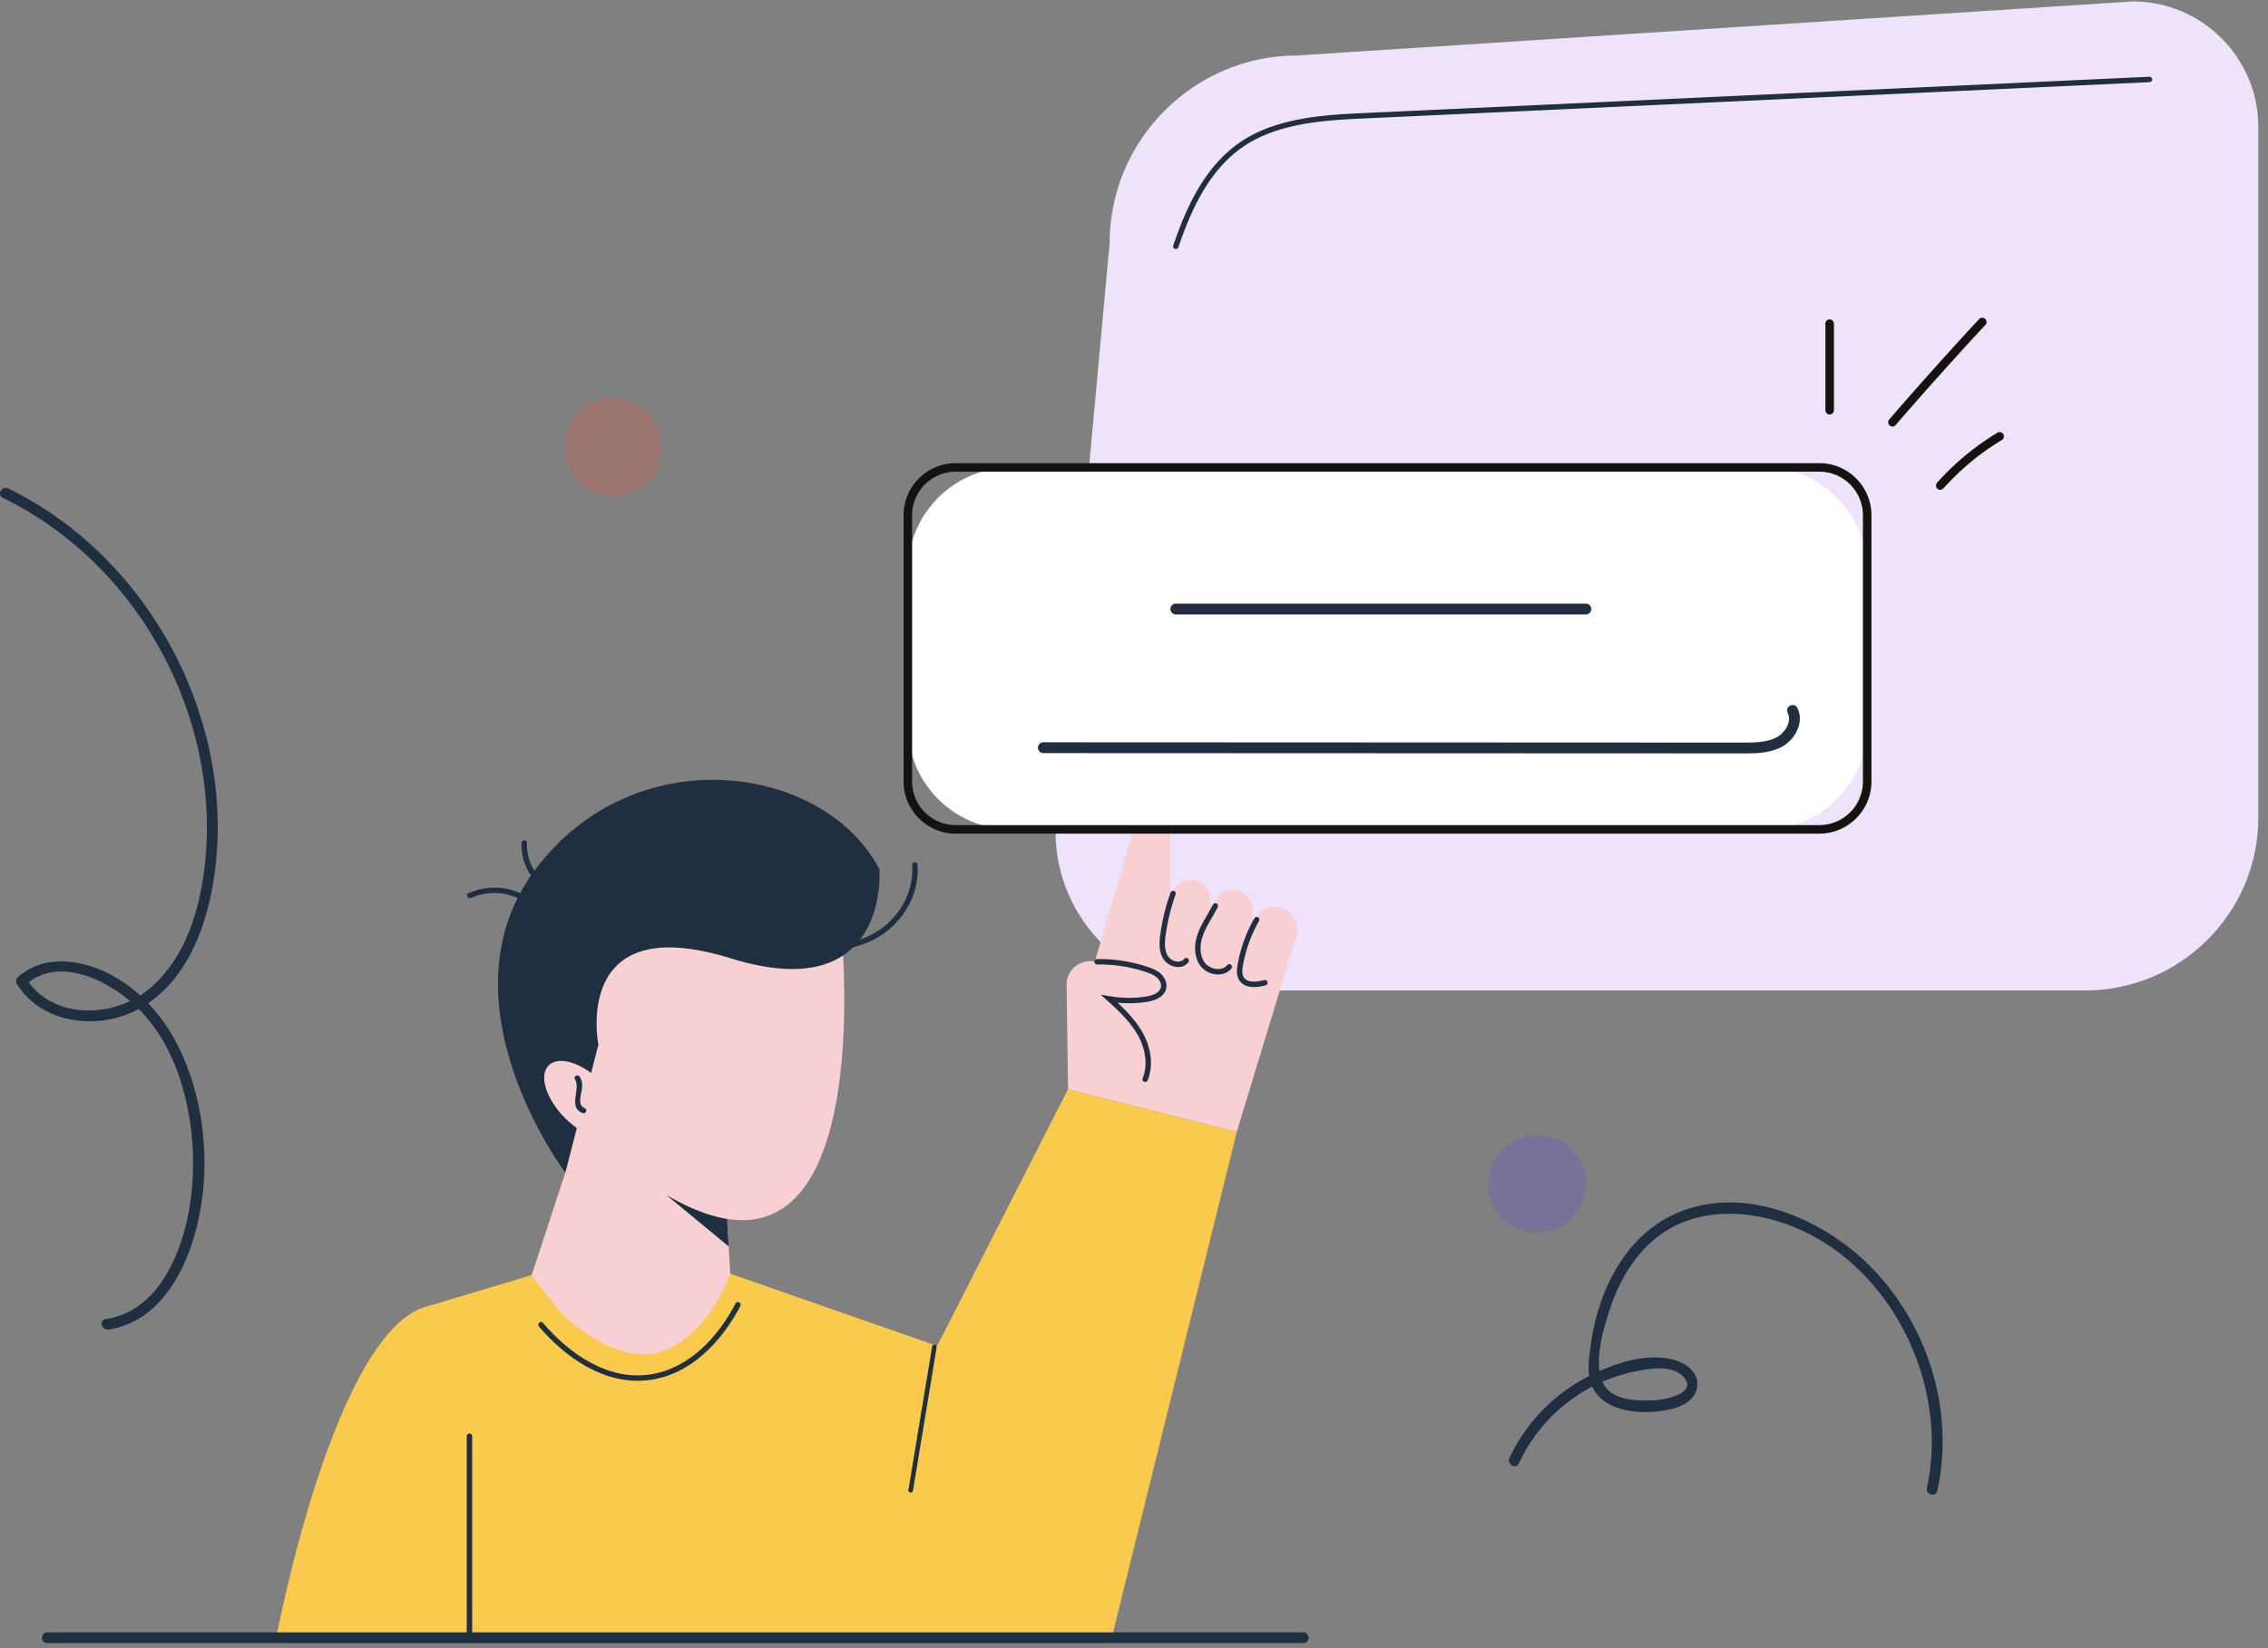 <svg xmlns="http://www.w3.org/2000/svg" width="194" height="141" viewBox="0 0 194 141"><rect x="0" y="0" width="194" height="141" fill="#808080" stroke="none"/><g><g><g><g><path fill="#efe3fc" d="M103.876 84.738H178.4c8.125 0 14.772-6.647 14.772-14.772V10.848c0-5.9-4.827-10.727-10.727-10.727l-71.487 4.626c-8.823 0-16.043 7.22-16.043 16.043l-4.626 50.36c0 7.473 6.115 13.588 13.588 13.588z"/></g></g><g><g><path fill="#f8cfd2" d="M62.464 108.976l-.434-7.606-13.672-1.043-2.881 8.766-1.385 7.183 13.06 6.695 7.681-2.561 5.121-5.633z"/></g></g><g opacity=".5"><g opacity=".5"><path fill="#ed4f3a" d="M48.28 38.251a4.178 4.178 0 1 1 8.356 0 4.178 4.178 0 0 1-8.356 0z"/></g></g><g opacity=".5"><g opacity=".5"><path fill="#6841dd" d="M127.296 101.37a4.178 4.178 0 1 1 8.355 0 4.178 4.178 0 0 1-8.355 0z"/></g></g><g><g><path fill="#1f2f40" d="M62.33 106.643l-.128-2.248-.172-3.025-5.007.888z"/></g></g><g><g><path fill="#f9ca4c" d="M105.79 96.845l-10.693 43.274H23.628s4.997-26.65 13.094-28.4l8.755-2.626c-.066.02 2.454 3.194 2.648 3.378 2.2 2.085 5.913 4.379 8.986 2.968 2.648-1.216 4.34-3.827 5.353-6.463l17.699 6.177 11.194-21.968z"/></g></g><g><g><path fill="#f8cfd2" d="M71.926 79.162s3.66 33.937-14.903 23.096l-8.665-1.93-1.712-10.763s7.139-25.523 25.28-10.403z"/></g></g><g><g><path fill="#1f2f40" d="M75.226 74.374s.942 11.858-12.727 7.616c-13.67-4.242-11.312 7.394-11.312 7.394l-2.829 10.943s-11.04-14.64-2.555-25.953c8.485-11.313 24.71-9.03 29.423 0z"/></g></g><g><g transform="rotate(-135 50 94)"><path fill="#f8cfd2" d="M45.8 93.844c0-1.213 1.877-2.197 4.193-2.197 2.315 0 4.192.984 4.192 2.197 0 1.212-1.877 2.196-4.192 2.196-2.316 0-4.192-.984-4.192-2.196z"/></g></g><g><g><g><path fill="#1f2f40" d="M78.491 74.004c.165 2.501-1.207 4.87-3.34 6.155-2.546 1.533-5.718 1.326-8.379.227-.27-.112-.152-.56.123-.446 2.449 1.012 5.318 1.275 7.726-.011 2.159-1.153 3.57-3.468 3.407-5.925-.019-.298.444-.296.463 0z"/></g></g></g><g><g><g><path fill="#1f2f40" d="M45.801 77.91c-1.437-1.489-3.606-1.933-5.503-1.085-.27.12-.505-.278-.233-.4 2.083-.93 4.474-.49 6.063 1.157.207.215-.12.542-.327.328z"/></g></g></g><g><g><g><path fill="#1f2f40" d="M45.078 72.121c-.065 1.724.921 3.322 2.522 3.99.271.113.152.561-.123.446-1.79-.748-2.936-2.485-2.862-4.436.012-.297.474-.298.463 0z"/></g></g></g><g><g><g><path fill="#1f2f40" d="M49.58 92.115c.233.357.247.73.182 1.142-.068.43-.372 1.324.223 1.535.279.098.158.545-.123.446-1.34-.474-.145-2.065-.68-2.89-.163-.25.237-.482.399-.233z"/></g></g></g><g><g><path fill="#1f2f40" d="M4.033 140.582h107.414a.463.463 0 1 0 0-.925H4.033a.463.463 0 0 0 0 .925z"/></g></g><g><g><path fill="#1f2f40" d="M40.157 140.35a.231.231 0 0 0 .232-.23V122.88a.231.231 0 1 0-.463 0v17.238c0 .128.104.232.231.232z"/></g></g><g><g><path fill="#1f2f40" d="M77.9 127.702a.196.196 0 0 0 .194-.164l2.025-12.266a.196.196 0 1 0-.387-.063l-2.026 12.265a.197.197 0 0 0 .195.228z"/></g></g><g><g><path fill="#f8cfd2" d="M105.79 96.845l5.141-16.9a1.946 1.946 0 0 0-3.74-1.052l-.026.074V77.87a1.736 1.736 0 0 0-3.385-.537l-.124.385-.15-1.025a1.676 1.676 0 0 0-3.252-.275l-.155.482V70.96h-3.141l-3.301 11.277h-.408c-1.124 0-2.031.92-2.016 2.045l.124 8.904z"/></g></g><g><g><path fill="#fff" d="M86.504 70.959a8.85 8.85 0 0 1-8.849-8.85V48.842a8.85 8.85 0 0 1 8.85-8.85h64.36a8.85 8.85 0 0 1 8.85 8.85V62.11a8.85 8.85 0 0 1-8.85 8.849z"/></g><g><path fill="#141310" d="M155.62 40.356a3.733 3.733 0 0 1 3.73 3.73v22.78a3.733 3.733 0 0 1-3.73 3.728H81.75a3.733 3.733 0 0 1-3.73-3.729v-22.78a3.733 3.733 0 0 1 3.73-3.729zM81.75 71.324h73.87c2.459 0 4.459-2 4.459-4.459v-22.78c0-2.458-2-4.458-4.458-4.458H81.749c-2.459 0-4.458 2-4.458 4.458v22.78c0 2.458 2 4.459 4.458 4.459z"/></g></g><g><g><path fill="#1f2f40" d="M107.262 84.45c.408 0 .791-.096.984-.145a.231.231 0 1 0-.112-.448c-.894.223-1.453.157-1.71-.201-.21-.29-.166-.721-.096-1.106a11.897 11.897 0 0 1 1.36-3.742.231.231 0 1 0-.401-.228 12.337 12.337 0 0 0-1.413 3.887c-.088.48-.136 1.029.174 1.46.295.409.77.522 1.214.522z"/></g></g><g><g><path fill="#1f2f40" d="M104.195 83.372c.466 0 .867-.178 1.133-.507a.231.231 0 0 0-.359-.291c-.185.228-.473.35-.82.335-.441-.015-.88-.242-1.117-.58-.408-.578-.45-1.46-.111-2.36.188-.5.453-.958.734-1.442.171-.295.348-.6.504-.913a.231.231 0 0 0-.414-.207c-.15.3-.323.599-.49.888-.278.479-.566.975-.768 1.51-.398 1.06-.337 2.077.166 2.792.324.458.891.755 1.48.774l.062.001z"/></g></g><g><g><path fill="#1f2f40" d="M100.782 82.738c.361 0 .668-.144.867-.408a.231.231 0 1 0-.369-.28c-.147.196-.37.23-.531.225a1.08 1.08 0 0 1-.836-.461c-.333-.514-.293-1.193-.2-1.85.167-1.175.454-2.337.852-3.455a.232.232 0 0 0-.435-.156 18.223 18.223 0 0 0-.875 3.545c-.1.711-.147 1.525.27 2.168a1.539 1.539 0 0 0 1.257.672z"/></g></g><g><g><path fill="#1f2f40" d="M97.954 92.57c.091 0 .177-.053.214-.142.492-1.188.333-2.709-.425-4.069-.548-.98-1.313-1.792-2.146-2.571.828.08 1.661.057 2.487-.068.932-.141 1.522-.54 1.662-1.124.106-.44-.072-.934-.463-1.29-.323-.293-.736-.456-1.134-.588a13.02 13.02 0 0 0-4.31-.66.232.232 0 0 0-.229.234c.003.128.117.216.235.228 1.41-.021 2.814.192 4.159.637.403.134.723.27.968.492.262.238.39.567.324.838-.126.525-.857.711-1.282.776a9.623 9.623 0 0 1-3.077-.03l-.785-.134.591.534c1.008.91 1.966 1.823 2.596 2.952.69 1.237.84 2.608.402 3.666a.232.232 0 0 0 .214.32z"/></g></g><g><g><path fill="#1f2f40" d="M149.187 64.46c1.006 0 2.237-.015 3.271-.593 1.111-.619 1.892-2.094 1.284-3.303a.463.463 0 0 0-.827.416c.364.724-.186 1.677-.907 2.08-.854.476-1.95.475-2.903.475l-59.859-.026a.462.462 0 1 0 0 .926l59.858.025z"/></g></g><g><g><path fill="#1f2f40" d="M100.577 52.572h35.074a.462.462 0 1 0 0-.926h-35.074a.463.463 0 0 0 0 .926z"/></g></g><g><g><path fill="#fff" d="M171.065 37.324a22.184 22.184 0 0 0-5.102 4.222"/></g><g><path fill="#141310" d="M165.963 41.91c.1 0 .2-.04.272-.121a21.764 21.764 0 0 1 5.017-4.153.365.365 0 0 0-.375-.625 22.489 22.489 0 0 0-5.186 4.292.365.365 0 0 0 .272.608z"/></g></g><g><g><path fill="#fff" d="M169.55 27.562c-1.908 2.025-5.866 6.446-7.67 8.564"/></g><g><path fill="#141310" d="M161.88 36.49a.364.364 0 0 0 .278-.128c1.808-2.122 5.743-6.517 7.657-8.55a.365.365 0 1 0-.531-.5c-1.92 2.039-5.868 6.448-7.68 8.577a.365.365 0 0 0 .276.601z"/></g></g><g><g><path fill="#fff" d="M156.504 27.693v7.404"/></g><g><path fill="#141310" d="M156.504 35.461a.365.365 0 0 0 .365-.365v-7.403a.365.365 0 1 0-.73 0v7.403c0 .202.164.365.365.365z"/></g></g><g><g><g><path fill="#1f2f40" d="M164.823 127.299c2.148-9.831-4.25-21.329-14.493-23.23-2.812-.521-5.794-.177-8.181 1.487-2.155 1.503-3.58 3.86-4.398 6.319-.645 1.938-1.997 6.172.296 7.418 1.02.554 2.298.566 3.431.514.892-.041 3.87-.598 2.475-2.054-.978-1.019-2.983-.645-4.175-.398a14.069 14.069 0 0 0-9.862 7.857c-.25.54-1.047.07-.799-.467a14.895 14.895 0 0 1 6.089-6.62c2.247-1.293 5.68-2.6 8.272-1.682.917.324 1.772 1.036 1.704 2.096-.071 1.108-1.072 1.703-2.04 1.968-2.073.569-5.586.508-6.811-1.603-.686-1.183-.422-2.727-.236-4.01.228-1.57.639-3.11 1.259-4.572 1.15-2.71 3.08-5.142 5.793-6.403 6.023-2.8 13.229.46 17.401 5.024 4.535 4.961 6.607 12.01 5.167 18.602-.128.581-1.02.335-.892-.246z"/></g></g></g><g><g><g><path fill="#1f2f40" d="M9.028 112.858c3.704-.518 5.73-4.012 6.677-7.316.933-3.256 1.031-6.834.454-10.163-.559-3.23-1.813-6.446-4.095-8.853-2.288-2.415-6.908-4.934-9.898-2.256l.072-.56c2.125 3.445 7.18 3.421 10.167 1.174 3.525-2.651 4.82-7.376 5.186-11.573.698-7.98-1.981-16.128-6.97-22.357C7.808 47.44 4.284 44.566.237 42.588c-.535-.262-.066-1.06.467-.799 7.994 3.908 13.958 11.324 16.535 19.796 1.263 4.153 1.702 8.57 1.154 12.88-.549 4.318-2.147 9.086-5.996 11.557-3.43 2.2-8.697 1.82-10.957-1.846-.102-.166-.077-.427.072-.56 2.284-2.045 5.591-1.515 8.09-.154 2.557 1.393 4.503 3.685 5.757 6.288 2.574 5.346 2.863 12.35.609 17.857-1.204 2.94-3.37 5.679-6.693 6.142-.582.082-.834-.81-.246-.891z"/></g></g></g><g><g><path fill="#1f2f40" d="M100.577 21.308c.096 0 .186-.06.219-.157 1.228-3.58 2.998-7.49 6.81-9.334 2.887-1.396 6.29-1.554 9.293-1.693l66.976-3.096a.23.23 0 1 0-.02-.462l-66.977 3.096c-3.048.141-6.501.3-9.474 1.739-3.965 1.918-5.787 5.93-7.046 9.6a.231.231 0 0 0 .219.307z"/></g></g><g><g><g><path fill="#1f2f40" d="M63.324 111.746c-1.591 3.04-4.268 5.899-7.843 6.332-3.713.45-7.074-1.879-9.373-4.575-.192-.225.134-.554.327-.327 2.256 2.646 5.602 5.005 9.263 4.408 3.31-.539 5.742-3.234 7.227-6.071.138-.264.537-.03.4.233z"/></g></g></g></g></g></svg>